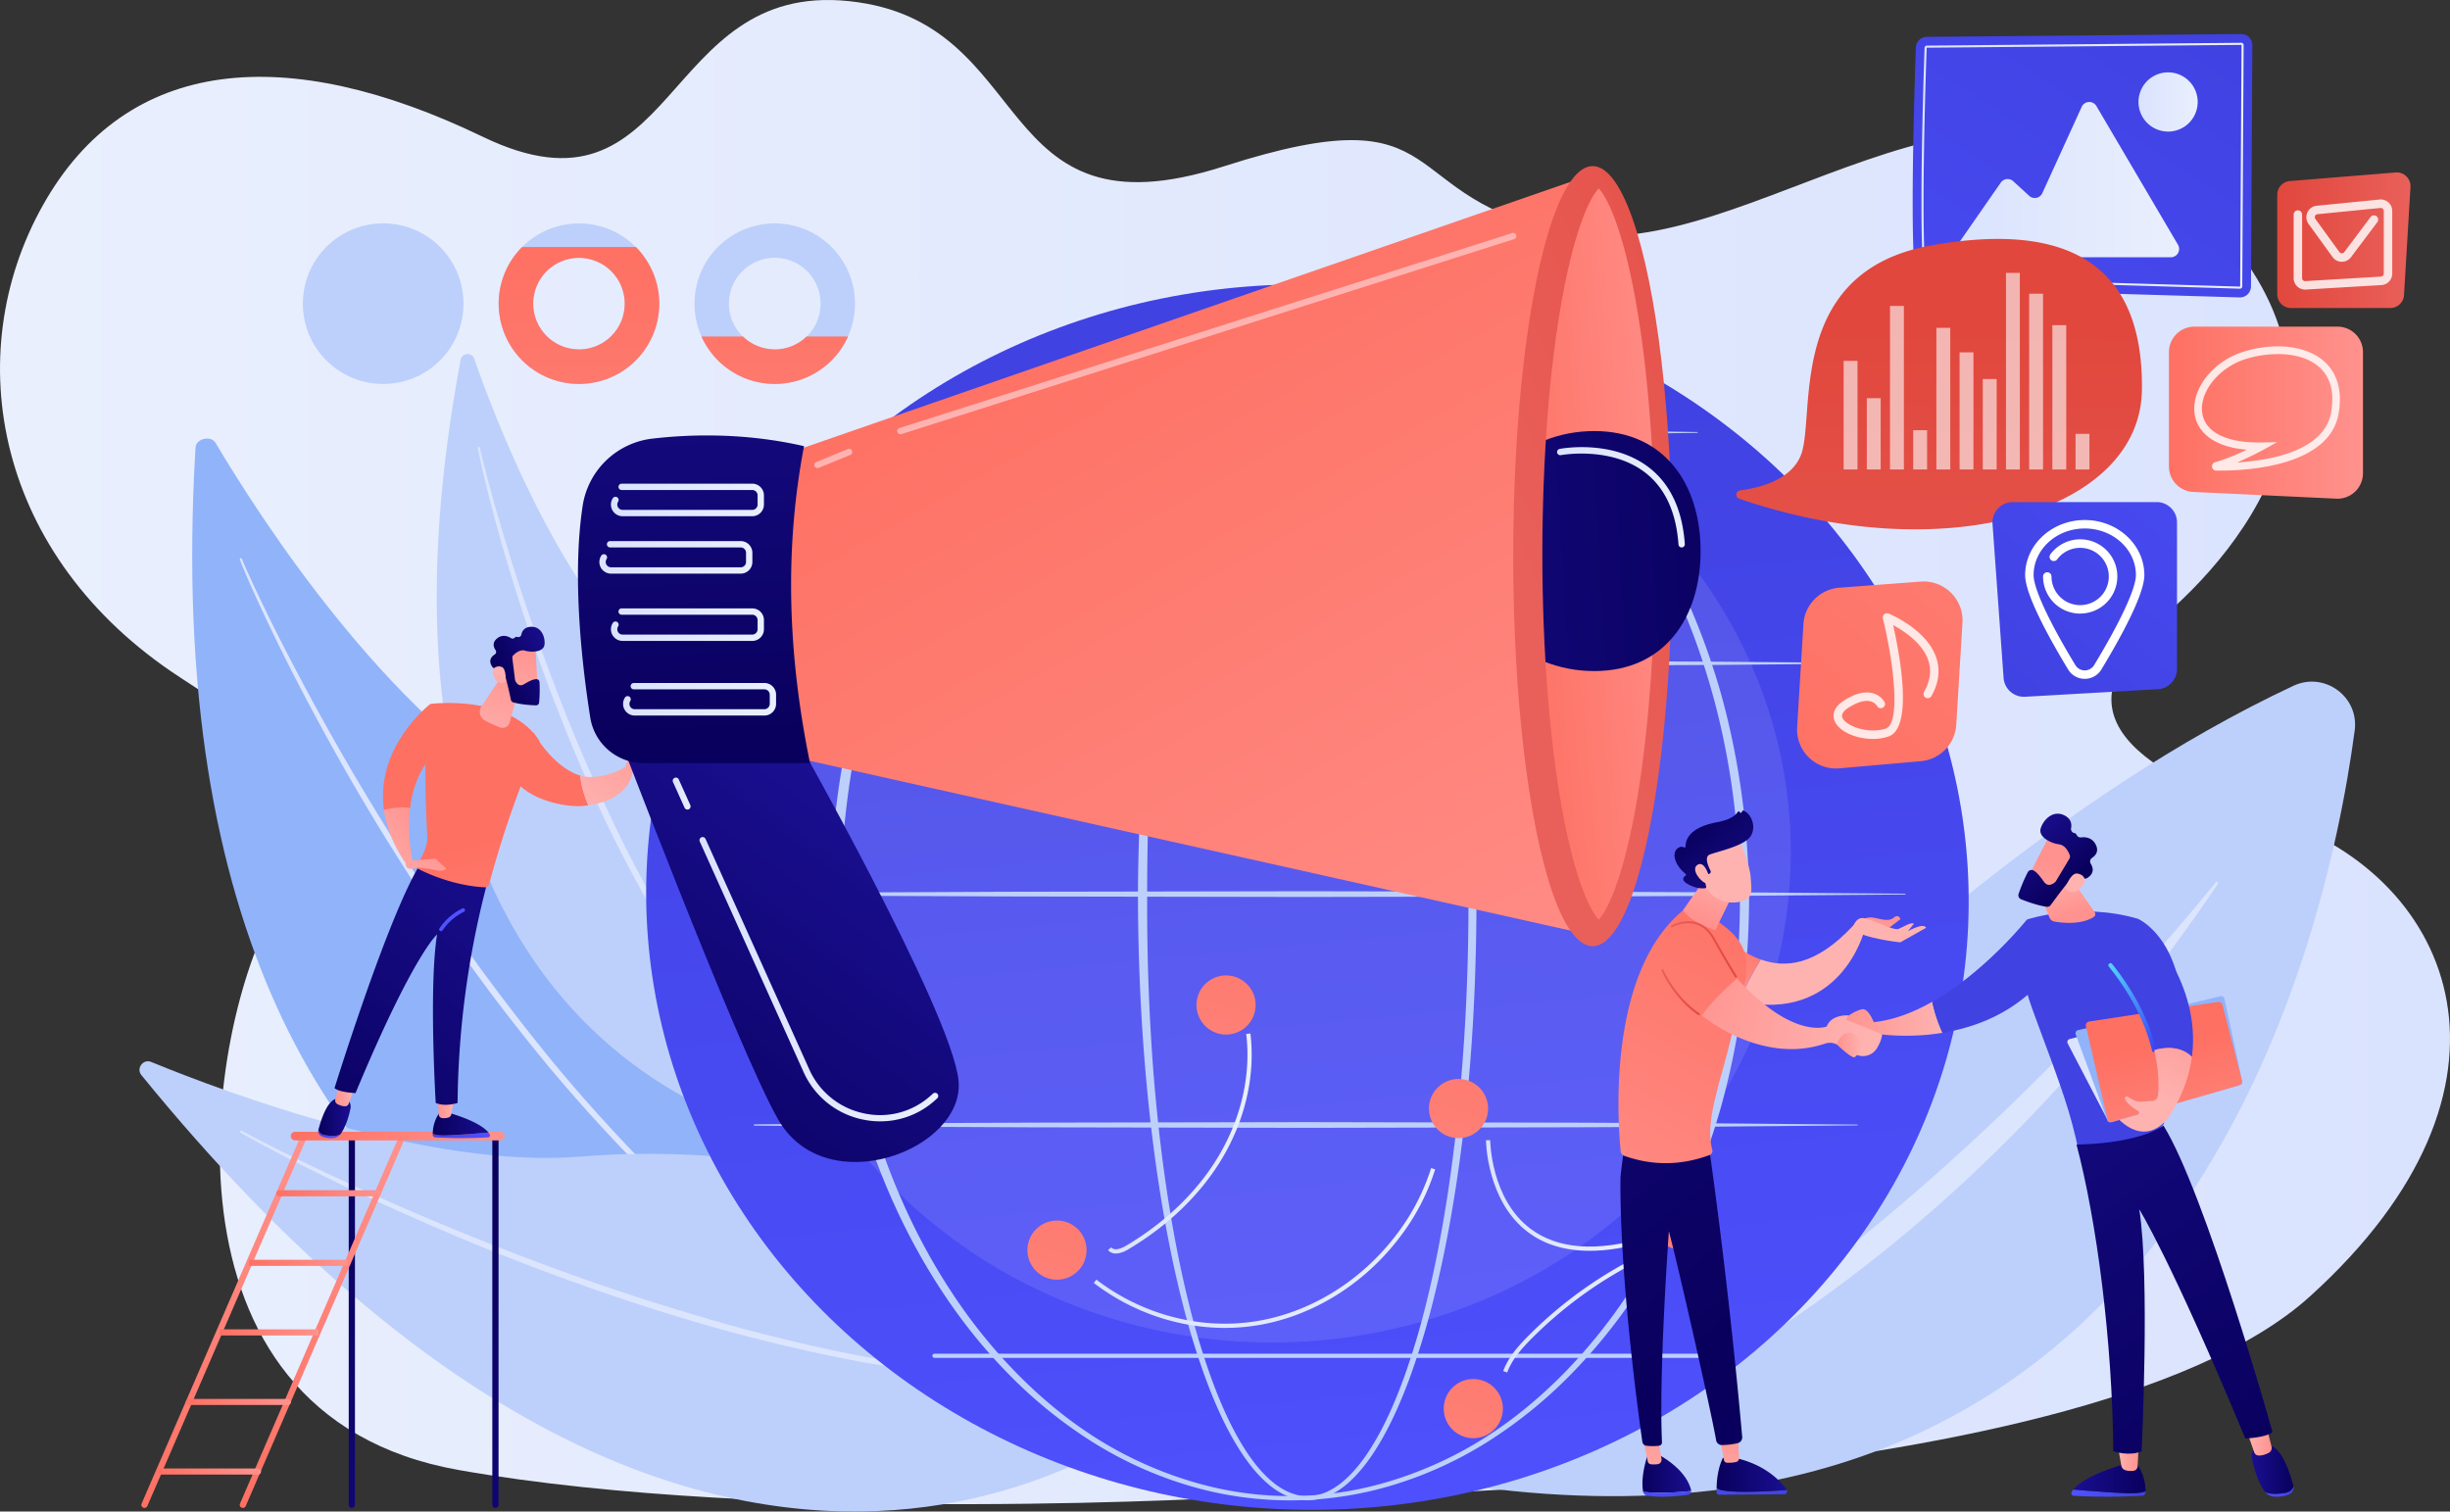 <svg xmlns="http://www.w3.org/2000/svg" xmlns:xlink="http://www.w3.org/1999/xlink" viewBox="0 0 2274.23 1403.21">
  <rect x="0" y="0" width="2274.23" height="1403.21" fill="#333333" stroke="none"/>
  <defs>
    <clipPath id="clip-path">
      <circle cx="355.68" cy="281.91" r="74.56" transform="translate(-95.16 334.07) rotate(-45)" style="fill: #bdd0fb"/>
    </clipPath>
    <linearGradient id="linear-gradient" x1="-4198.59" y1="698.19" x2="-1924.36" y2="698.19" gradientTransform="matrix(-1, 0, 0, 1, -1924.36, 0)" gradientUnits="userSpaceOnUse">
      <stop offset="0" stop-color="#dae3fe"/>
      <stop offset="1" stop-color="#e9effd"/>
    </linearGradient>
    <linearGradient id="linear-gradient-2" x1="1171.3" y1="393.7" x2="1278.8" y2="1506.71" gradientTransform="translate(1992.58 -416.19) rotate(87.49)" gradientUnits="userSpaceOnUse">
      <stop offset="0" stop-color="#4042e2"/>
      <stop offset="1" stop-color="#4f52ff"/>
    </linearGradient>
    <linearGradient id="linear-gradient-3" x1="1030.61" y1="1000.88" x2="904.93" y2="1406.64" gradientUnits="userSpaceOnUse">
      <stop offset="0" stop-color="#fe7062"/>
      <stop offset="1" stop-color="#ff928e"/>
    </linearGradient>
    <linearGradient id="linear-gradient-4" x1="1403.33" y1="869.45" x2="1277.65" y2="1275.21" xlink:href="#linear-gradient-3"/>
    <linearGradient id="linear-gradient-5" x1="1187.54" y1="773.33" x2="1061.86" y2="1179.09" xlink:href="#linear-gradient-3"/>
    <linearGradient id="linear-gradient-6" x1="1417.06" y1="1148" x2="1291.38" y2="1553.77" xlink:href="#linear-gradient-3"/>
    <linearGradient id="linear-gradient-7" x1="1611.26" y1="973.42" x2="1485.58" y2="1379.18" xlink:href="#linear-gradient-3"/>
    <linearGradient id="linear-gradient-8" x1="1015.36" y1="1158.58" x2="1332.21" y2="1158.58" gradientTransform="matrix(1, 0, 0, 1, 0, 0)" xlink:href="#linear-gradient"/>
    <linearGradient id="linear-gradient-9" x1="1379.38" y1="1109.85" x2="1529.02" y2="1109.85" gradientTransform="matrix(1, 0, 0, 1, 0, 0)" xlink:href="#linear-gradient"/>
    <linearGradient id="linear-gradient-10" x1="1028.53" y1="1061.55" x2="1161.92" y2="1061.55" gradientTransform="matrix(1, 0, 0, 1, 0, 0)" xlink:href="#linear-gradient"/>
    <linearGradient id="linear-gradient-11" x1="1395.37" y1="1217.79" x2="1539.72" y2="1217.79" gradientTransform="matrix(1, 0, 0, 1, 0, 0)" xlink:href="#linear-gradient"/>
    <linearGradient id="linear-gradient-12" x1="6714.34" y1="1134.04" x2="6255.53" y2="1656.45" gradientTransform="translate(-6172.5)" gradientUnits="userSpaceOnUse">
      <stop offset="0" stop-color="#09005d"/>
      <stop offset="1" stop-color="#1a0f91"/>
    </linearGradient>
    <linearGradient id="linear-gradient-13" x1="6614.57" y1="1095.89" x2="6155.76" y2="1618.3" xlink:href="#linear-gradient-12"/>
    <linearGradient id="linear-gradient-14" x1="6303.7" y1="1226.29" x2="6457.34" y2="1226.29" gradientTransform="translate(-6172.5)" xlink:href="#linear-gradient-3"/>
    <linearGradient id="linear-gradient-15" x1="6395.03" y1="1226.29" x2="6548.67" y2="1226.29" gradientTransform="translate(-6172.5)" xlink:href="#linear-gradient-3"/>
    <linearGradient id="linear-gradient-16" x1="6442.43" y1="1054.68" x2="6640.94" y2="1054.68" gradientTransform="translate(-6172.5)" xlink:href="#linear-gradient-3"/>
    <linearGradient id="linear-gradient-17" x1="6428.95" y1="1107.77" x2="6526.33" y2="1107.77" gradientTransform="translate(-6172.5)" xlink:href="#linear-gradient-3"/>
    <linearGradient id="linear-gradient-18" x1="6403.74" y1="1172.35" x2="6495.34" y2="1172.35" gradientTransform="translate(-6172.5)" xlink:href="#linear-gradient-3"/>
    <linearGradient id="linear-gradient-19" x1="6376.53" y1="1236.93" x2="6468.13" y2="1236.93" gradientTransform="translate(-6172.5)" xlink:href="#linear-gradient-3"/>
    <linearGradient id="linear-gradient-20" x1="6345.1" y1="1301.5" x2="6442.48" y2="1301.5" gradientTransform="translate(-6172.5)" xlink:href="#linear-gradient-3"/>
    <linearGradient id="linear-gradient-21" x1="6317.52" y1="1366.08" x2="6414.9" y2="1366.08" gradientTransform="translate(-6172.5)" xlink:href="#linear-gradient-3"/>
    <linearGradient id="linear-gradient-22" x1="401.63" y1="1053.98" x2="454.93" y2="1053.98" gradientTransform="matrix(1, 0, 0, 1, 0, 0)" xlink:href="#linear-gradient-2"/>
    <linearGradient id="linear-gradient-23" x1="401.63" y1="1043.54" x2="453.42" y2="1043.54" gradientTransform="matrix(1, 0, 0, 1, 0, 0)" xlink:href="#linear-gradient-12"/>
    <linearGradient id="linear-gradient-24" x1="406.55" y1="1028.96" x2="421.57" y2="1028.96" gradientUnits="userSpaceOnUse">
      <stop offset="0" stop-color="#ff928e"/>
      <stop offset="1" stop-color="#feb3b1"/>
    </linearGradient>
    <linearGradient id="linear-gradient-25" x1="295.38" y1="1052.84" x2="315.81" y2="1052.84" gradientTransform="matrix(1, 0, 0, 1, 0, 0)" xlink:href="#linear-gradient-2"/>
    <linearGradient id="linear-gradient-26" x1="295.53" y1="1037.11" x2="325.51" y2="1037.11" gradientTransform="matrix(1, 0, 0, 1, 0, 0)" xlink:href="#linear-gradient-12"/>
    <linearGradient id="linear-gradient-27" x1="311.12" y1="1016.44" x2="329.06" y2="1016.44" xlink:href="#linear-gradient-24"/>
    <linearGradient id="linear-gradient-28" x1="269.56" y1="1068.91" x2="505.24" y2="802.26" gradientTransform="matrix(1, 0, 0, 1, 0, 0)" xlink:href="#linear-gradient-12"/>
    <linearGradient id="linear-gradient-29" x1="452.16" y1="779.31" x2="513.16" y2="1021.31" xlink:href="#linear-gradient-3"/>
    <linearGradient id="linear-gradient-30" x1="371.57" y1="950" x2="380.17" y2="932.81" gradientTransform="matrix(1, 0, 0, 1, 0, 0)" xlink:href="#linear-gradient-2"/>
    <linearGradient id="linear-gradient-31" x1="393.31" y1="754.93" x2="329.44" y2="811.48" xlink:href="#linear-gradient-24"/>
    <linearGradient id="linear-gradient-32" x1="400.53" y1="792.32" x2="461.53" y2="1034.32" xlink:href="#linear-gradient-3"/>
    <linearGradient id="linear-gradient-33" x1="44.52" y1="2467.79" x2="105.52" y2="2709.79" gradientTransform="translate(461.44 -151.56) rotate(-28.71)" xlink:href="#linear-gradient-3"/>
    <linearGradient id="linear-gradient-34" x1="617.24" y1="660.26" x2="536.5" y2="751.76" xlink:href="#linear-gradient-24"/>
    <linearGradient id="linear-gradient-35" x1="477.33" y1="614.19" x2="445.99" y2="702.19" xlink:href="#linear-gradient-24"/>
    <linearGradient id="linear-gradient-36" x1="-289.59" y1="2271.89" x2="-335.83" y2="2333.06" gradientTransform="matrix(0.92, -0.39, 0.39, 0.92, -126, -1602.59)" xlink:href="#linear-gradient-24"/>
    <linearGradient id="linear-gradient-37" x1="-324.9" y1="2286.65" x2="-269.68" y2="2286.65" gradientTransform="matrix(0.92, -0.39, 0.39, 0.92, -126, -1602.59)" xlink:href="#linear-gradient-12"/>
    <linearGradient id="linear-gradient-38" x1="-357.31" y1="2320.33" x2="-320.22" y2="2282.28" gradientTransform="matrix(0.92, -0.39, 0.39, 0.92, -126, -1602.59)" xlink:href="#linear-gradient-24"/>
    <linearGradient id="linear-gradient-39" x1="418.53" y1="783.41" x2="354.67" y2="839.97" xlink:href="#linear-gradient-24"/>
    <linearGradient id="linear-gradient-40" x1="625.04" y1="670.76" x2="546.25" y2="760.06" xlink:href="#linear-gradient-24"/>
    <linearGradient id="linear-gradient-41" x1="591.76" y1="716.56" x2="555.76" y2="819.23" xlink:href="#linear-gradient-24"/>
    <linearGradient id="linear-gradient-42" x1="538.5" y1="1091.82" x2="802.53" y2="737.64" gradientTransform="matrix(1, 0, 0, 1, 0, 0)" xlink:href="#linear-gradient-12"/>
    <linearGradient id="linear-gradient-43" x1="983.15" y1="235.3" x2="1463.74" y2="1091.24" xlink:href="#linear-gradient-3"/>
    <linearGradient id="linear-gradient-44" x1="1890" y1="344.82" x2="1400.56" y2="548.75" gradientUnits="userSpaceOnUse">
      <stop offset="0" stop-color="#e1473d"/>
      <stop offset="1" stop-color="#e9605a"/>
    </linearGradient>
    <linearGradient id="linear-gradient-45" x1="1396.85" y1="522.19" x2="1591.06" y2="504.54" xlink:href="#linear-gradient-3"/>
    <clipPath id="clip-path-2">
      <path d="M1484,853.67c-6.67-6.79-21.2-32.95-33.65-100.61-12-65.38-18.67-150.19-18.67-238.79s6.63-173.41,18.67-238.8c12.45-67.65,27-93.82,33.65-100.6,6.67,6.78,21.19,32.95,33.65,100.6,12,65.39,107,150.19,107,238.8s-95,173.41-107,238.79C1505.21,820.72,1490.69,846.88,1484,853.67Z" style="fill: none"/>
    </clipPath>
    <linearGradient id="linear-gradient-46" x1="1641.88" y1="502.27" x2="1118.1" y2="532.32" gradientTransform="matrix(1, 0, 0, 1, 0, 0)" xlink:href="#linear-gradient-12"/>
    <linearGradient id="linear-gradient-47" x1="649.69" y1="688.37" x2="630.37" y2="202.17" gradientTransform="matrix(1, 0, 0, 1, 0, 0)" xlink:href="#linear-gradient-12"/>
    <linearGradient id="linear-gradient-48" x1="567.09" y1="464.12" x2="709.13" y2="464.12" gradientTransform="matrix(1, 0, 0, 1, 0, 0)" xlink:href="#linear-gradient"/>
    <linearGradient id="linear-gradient-49" x1="556.36" y1="517.43" x2="698.4" y2="517.43" gradientTransform="matrix(1, 0, 0, 1, 0, 0)" xlink:href="#linear-gradient"/>
    <linearGradient id="linear-gradient-50" x1="1097.66" y1="-457.9" x2="1115.66" y2="154.16" xlink:href="#linear-gradient-24"/>
    <linearGradient id="linear-gradient-51" x1="747.87" y1="-447.61" x2="765.87" y2="164.45" xlink:href="#linear-gradient-24"/>
    <linearGradient id="linear-gradient-52" x1="567.09" y1="579.87" x2="709.13" y2="579.87" gradientTransform="matrix(1, 0, 0, 1, 0, 0)" xlink:href="#linear-gradient"/>
    <linearGradient id="linear-gradient-53" x1="578.36" y1="649.16" x2="720.4" y2="649.16" gradientTransform="matrix(1, 0, 0, 1, 0, 0)" xlink:href="#linear-gradient"/>
    <linearGradient id="linear-gradient-54" x1="649.39" y1="909.15" x2="870.91" y2="909.15" gradientTransform="matrix(1, 0, 0, 1, 0, 0)" xlink:href="#linear-gradient"/>
    <linearGradient id="linear-gradient-55" x1="624.44" y1="736.68" x2="641.05" y2="736.68" gradientTransform="matrix(1, 0, 0, 1, 0, 0)" xlink:href="#linear-gradient"/>
    <linearGradient id="linear-gradient-56" x1="1445.36" y1="461.65" x2="1563.95" y2="461.65" gradientTransform="matrix(1, 0, 0, 1, 0, 0)" xlink:href="#linear-gradient"/>
    <linearGradient id="linear-gradient-57" x1="234.49" y1="1368" x2="279.72" y2="1368" gradientTransform="translate(1290.1)" xlink:href="#linear-gradient-12"/>
    <linearGradient id="linear-gradient-58" x1="347.73" y1="1314.64" x2="183.17" y2="1443.85" gradientTransform="translate(1290.1)" xlink:href="#linear-gradient-2"/>
    <linearGradient id="linear-gradient-59" x1="247.07" y1="1316.51" x2="238.43" y2="1391.91" gradientTransform="translate(1290.1)" xlink:href="#linear-gradient-24"/>
    <linearGradient id="linear-gradient-60" x1="376.96" y1="1351.82" x2="212.4" y2="1481.03" gradientTransform="translate(1290.1)" xlink:href="#linear-gradient-2"/>
    <linearGradient id="linear-gradient-61" x1="303.37" y1="1369.15" x2="368.48" y2="1369.15" gradientTransform="translate(1290.1)" xlink:href="#linear-gradient-12"/>
    <linearGradient id="linear-gradient-62" x1="458.83" y1="1337.73" x2="450.18" y2="1413.14" gradientTransform="translate(1064.32 18.27) rotate(-3.61)" xlink:href="#linear-gradient-24"/>
    <linearGradient id="linear-gradient-63" x1="-328.61" y1="1254.37" x2="163.87" y2="650.26" gradientTransform="matrix(-1, 0, 0, 1, 1269.06, 0)" xlink:href="#linear-gradient-12"/>
    <linearGradient id="linear-gradient-64" x1="416.83" y1="945.77" x2="513.09" y2="945.77" gradientTransform="translate(1290.1)" xlink:href="#linear-gradient-24"/>
    <linearGradient id="linear-gradient-65" x1="1612.43" y1="464.56" x2="1814.43" y2="379.9" gradientTransform="translate(1290.1)" xlink:href="#linear-gradient-2"/>
    <linearGradient id="linear-gradient-66" x1="348.75" y1="859.59" x2="298.33" y2="911.05" gradientTransform="translate(1290.1)" xlink:href="#linear-gradient-3"/>
    <linearGradient id="linear-gradient-67" x1="1658.17" y1="450.41" x2="1464.67" y2="518.91" gradientTransform="translate(1290.1)" xlink:href="#linear-gradient-24"/>
    <linearGradient id="linear-gradient-68" x1="1748.86" y1="844.44" x2="1723.86" y2="925.44" xlink:href="#linear-gradient-24"/>
    <linearGradient id="linear-gradient-69" x1="1654.21" y1="439.23" x2="1460.71" y2="507.73" gradientTransform="translate(1290.1)" xlink:href="#linear-gradient-24"/>
    <linearGradient id="linear-gradient-70" x1="700.12" y1="870.37" x2="444.48" y2="1207.54" gradientTransform="translate(838.57 51.24) rotate(-7.69)" xlink:href="#linear-gradient-3"/>
    <linearGradient id="linear-gradient-71" x1="290.29" y1="853.1" x2="310.36" y2="798.3" gradientTransform="translate(1290.1)" xlink:href="#linear-gradient-24"/>
    <linearGradient id="linear-gradient-72" x1="1562.35" y1="919.86" x2="1730.35" y2="973.36" xlink:href="#linear-gradient-24"/>
    <linearGradient id="linear-gradient-73" x1="-308.84" y1="921.18" x2="-273.21" y2="921.18" gradientTransform="matrix(-1, 0, 0, 1, 1269.06, 0)" xlink:href="#linear-gradient-44"/>
    <linearGradient id="linear-gradient-74" x1="-343.26" y1="881.36" x2="-281.89" y2="881.36" gradientTransform="matrix(-1, 0, 0, 1, 1269.06, 0)" xlink:href="#linear-gradient-44"/>
    <linearGradient id="linear-gradient-75" x1="421.13" y1="1180.78" x2="399.63" y2="1108.78" gradientTransform="translate(1290.1)" xlink:href="#linear-gradient-24"/>
    <linearGradient id="linear-gradient-76" x1="284.7" y1="763.48" x2="339.5" y2="834.04" gradientTransform="translate(1290.1)" xlink:href="#linear-gradient-12"/>
    <linearGradient id="linear-gradient-77" x1="402.03" y1="1186.48" x2="380.53" y2="1114.48" gradientTransform="translate(1290.1)" xlink:href="#linear-gradient-24"/>
    <linearGradient id="linear-gradient-78" x1="415.09" y1="970.11" x2="438.81" y2="970.11" gradientTransform="translate(1290.1)" xlink:href="#linear-gradient-24"/>
    <linearGradient id="linear-gradient-79" x1="1643.66" y1="539.09" x2="1845.66" y2="454.42" gradientTransform="translate(1290.1)" xlink:href="#linear-gradient-2"/>
    <linearGradient id="linear-gradient-80" x1="632.22" y1="849.49" x2="616.78" y2="803.18" gradientTransform="translate(1290.1)" xlink:href="#linear-gradient-24"/>
    <linearGradient id="linear-gradient-81" x1="1919.01" y1="984.58" x2="2081.34" y2="984.58" gradientTransform="matrix(1, 0, 0, 1, 0, 0)" xlink:href="#linear-gradient"/>
    <linearGradient id="linear-gradient-82" x1="716.37" y1="967.94" x2="749.31" y2="1115.62" gradientTransform="translate(1290.1)" xlink:href="#linear-gradient-3"/>
    <linearGradient id="linear-gradient-83" x1="1641.83" y1="534.71" x2="1843.83" y2="450.04" gradientTransform="translate(1290.1)" xlink:href="#linear-gradient-2"/>
    <linearGradient id="linear-gradient-84" x1="655.16" y1="917.28" x2="723.11" y2="953.46" gradientTransform="translate(1290.1)" gradientUnits="userSpaceOnUse">
      <stop offset="0" stop-color="#53d8ff"/>
      <stop offset="1" stop-color="#3840f7"/>
    </linearGradient>
    <linearGradient id="linear-gradient-85" x1="757.81" y1="923.09" x2="707.64" y2="1019.57" gradientTransform="translate(1290.1)" xlink:href="#linear-gradient-24"/>
    <linearGradient id="linear-gradient-86" x1="3739.04" y1="4482.78" x2="3683.56" y2="4556.18" gradientTransform="matrix(-0.69, -0.73, -0.73, 0.69, 7736.82, 432.87)" xlink:href="#linear-gradient-24"/>
    <linearGradient id="linear-gradient-87" x1="3696.67" y1="4500.4" x2="3762.94" y2="4500.4" gradientTransform="matrix(-0.69, -0.73, -0.73, 0.69, 7736.82, 432.87)" xlink:href="#linear-gradient-12"/>
    <linearGradient id="linear-gradient-88" x1="3657.78" y1="4540.9" x2="3702.28" y2="4495.25" gradientTransform="matrix(-0.69, -0.73, -0.73, 0.69, 7736.82, 432.87)" xlink:href="#linear-gradient-24"/>
    <linearGradient id="linear-gradient-89" x1="1325.36" y1="1386.14" x2="1394.32" y2="1386.14" gradientTransform="matrix(-1, 0, 0, 1, 3316.99, 0)" xlink:href="#linear-gradient-2"/>
    <linearGradient id="linear-gradient-90" x1="1325.36" y1="1372.63" x2="1392.37" y2="1372.63" gradientTransform="matrix(-1, 0, 0, 1, 3316.99, 0)" xlink:href="#linear-gradient-12"/>
    <linearGradient id="linear-gradient-91" x1="1331.73" y1="1353.76" x2="1351.15" y2="1353.76" gradientTransform="matrix(-1, 0, 0, 1, 3316.99, 0)" xlink:href="#linear-gradient-24"/>
    <linearGradient id="linear-gradient-92" x1="1187.9" y1="1384.65" x2="1214.33" y2="1384.65" gradientTransform="matrix(-1, 0, 0, 1, 3316.99, 0)" xlink:href="#linear-gradient-2"/>
    <linearGradient id="linear-gradient-93" x1="1188.1" y1="1364.31" x2="1226.88" y2="1364.31" gradientTransform="matrix(-1, 0, 0, 1, 3316.99, 0)" xlink:href="#linear-gradient-12"/>
    <linearGradient id="linear-gradient-94" x1="1208.25" y1="1337.57" x2="1231.47" y2="1337.57" gradientTransform="matrix(-1, 0, 0, 1, 3316.99, 0)" xlink:href="#linear-gradient-24"/>
    <linearGradient id="linear-gradient-95" x1="-1116.55" y1="1355.8" x2="-762.37" y2="866.12" gradientTransform="matrix(-1, 0, 0, 1, 983.99, 0)" xlink:href="#linear-gradient-12"/>
    <linearGradient id="linear-gradient-96" x1="2024.06" y1="15.59" x2="1613.77" y2="650.99" gradientTransform="matrix(1, 0, 0, 1, 0, 0)" xlink:href="#linear-gradient-2"/>
    <linearGradient id="linear-gradient-97" x1="1783.62" y1="153.84" x2="2082.67" y2="153.84" gradientTransform="matrix(1, 0, 0, 1, 0, 0)" xlink:href="#linear-gradient"/>
    <linearGradient id="linear-gradient-98" x1="1816.07" y1="166.75" x2="2022.82" y2="166.75" gradientTransform="matrix(1, 0, 0, 1, 0, 0)" xlink:href="#linear-gradient"/>
    <linearGradient id="linear-gradient-99" x1="1985" y1="94.58" x2="2040.01" y2="94.58" gradientTransform="translate(158.95 -695.01) rotate(20.38)" xlink:href="#linear-gradient"/>
    <clipPath id="clip-path-3">
      <circle cx="355.68" cy="281.91" r="42.48" style="fill: #bdd0fb;clip-path: url(#clip-path)"/>
    </clipPath>
    <linearGradient id="linear-gradient-100" x1="361.64" y1="221.21" x2="365.56" y2="764.59" xlink:href="#linear-gradient-3"/>
    <clipPath id="clip-path-4">
      <path d="M537.43,207.35A74.56,74.56,0,1,0,612,281.91,74.56,74.56,0,0,0,537.43,207.35Zm0,117a42.48,42.48,0,1,1,42.48-42.48A42.48,42.48,0,0,1,537.43,324.39Z" style="fill: none"/>
    </clipPath>
    <linearGradient id="linear-gradient-101" x1="543.51" y1="219.9" x2="547.43" y2="763.28" xlink:href="#linear-gradient-3"/>
    <clipPath id="clip-path-5">
      <path d="M719.18,207.35a74.56,74.56,0,1,0,74.55,74.56A74.56,74.56,0,0,0,719.18,207.35Zm0,117a42.48,42.48,0,1,1,42.47-42.48A42.48,42.48,0,0,1,719.18,324.39Z" style="fill: none"/>
    </clipPath>
    <linearGradient id="linear-gradient-102" x1="724.95" y1="218.59" x2="728.87" y2="761.97" xlink:href="#linear-gradient-3"/>
    <linearGradient id="linear-gradient-103" x1="1801.06" y1="304.35" x2="1796.03" y2="819.97" xlink:href="#linear-gradient-44"/>
    <linearGradient id="linear-gradient-104" x1="1864.93" y1="635.7" x2="2176.17" y2="269.28" gradientTransform="matrix(1, 0, 0, 1, 0, 0)" xlink:href="#linear-gradient-2"/>
    <linearGradient id="linear-gradient-105" x1="2013.35" y1="383.09" x2="2193.44" y2="383.09" xlink:href="#linear-gradient-3"/>
    <linearGradient id="linear-gradient-106" x1="1639.6" y1="743.8" x2="2239.8" y2="73.31" xlink:href="#linear-gradient-3"/>
    <linearGradient id="linear-gradient-107" x1="2113.87" y1="223.01" x2="2237.56" y2="223.01" xlink:href="#linear-gradient-44"/>
  </defs>
  <title>AdobeStock_290105058</title>
  <g style="isolation: isolate">
    <g id="Ebene_2" data-name="Ebene 2">
      <g id="Illustration">
        <g>
          <path d="M425.89,1364.69c-291.47-51.54-234.06-412.41-170-522.15s82.41-102.12-88.9-213.8S-38.27,329.68,39.81,190.55,266.46,39.34,448.09,126.94,611.62-17.54,788.21,1.07,916.36,224.92,1136,154.42,1289.5,186,1456.53,216.31s380.26-197.93,567.13-39,74.33,317-14.29,394.05-60.53,134.14,104.17,189.06,245.65,248.75,30.56,443.19-987.29,185.8-987.29,185.8S717.35,1416.24,425.89,1364.69Z" style="fill: url(#linear-gradient)"/>
          <g>
            <path d="M181.5,415.41c.5-8.33,14.33-11.46,18.63-4.21C241.73,481.35,358.14,662,497,742.58c226,131.16,409.56,380.63,316,547.37C812.91,1290,127,1323.56,181.5,415.41Z" style="fill: #91b3fa"/>
            <path d="M224.55,518.77c.68,1.9,1.67,4.1,2.53,6.18l2.78,6.27c1.9,4.17,3.79,8.34,5.75,12.49q5.82,12.45,11.85,24.81c8,16.48,16.4,32.79,24.85,49.06q25.5,48.72,53.2,96.23c9.22,15.85,18.73,31.52,28.27,47.16l14.5,23.35,14.82,23.15q29.94,46.1,62.18,90.63c21.68,29.53,44,58.59,67.22,86.92s47.74,55.56,72.92,82.15q38,39.63,79.35,75.93a1075.38,1075.38,0,0,0,86.72,67.44h0a1,1,0,0,1-1.1,1.62,995.53,995.53,0,0,1-88.27-66q-41.82-35.94-80.5-75.35-38.25-39.74-73.56-82.14c-23.38-28.37-46-57.34-67.58-87.11a2080,2080,0,0,1-119.25-185.3q-27.32-47.85-52.33-96.95c-8.22-16.43-16.36-32.89-24.13-49.53-3.89-8.32-7.75-16.65-11.47-25-1.88-4.2-3.69-8.42-5.5-12.64l-2.67-6.36c-.84-2.18-1.74-4.16-2.51-6.62a1,1,0,0,1,1.83-.62Z" style="fill: #dce5fe"/>
          </g>
          <g>
            <path d="M427.67,333.67c1.15-6.13,10.39-6.78,12.44-.88,19.88,57.13,77.06,205.37,158.66,282,132.86,124.71,226.52,332.16,149.51,444.68C748.28,1059.44,302.18,1001.54,427.67,333.67Z" style="fill: #bdd0fb"/>
            <path d="M445.52,415.63c.25,1.41.66,3.14,1,4.75l1.17,4.88,2.46,9.76q2.5,9.75,5.14,19.46,5.31,19.42,11.09,38.71,11.49,38.59,24.49,76.7c17.43,50.76,36.56,101,58.32,150,11,24.46,22.25,48.8,34.42,72.69S608.74,840,622.46,863s28.29,45.54,44,67.28a780.37,780.37,0,0,0,50.37,62.66h0a1,1,0,0,1-1.44,1.33,703.71,703.71,0,0,1-52.21-61.6c-16.1-21.61-31-44.07-45.22-66.95s-27-46.63-39.44-70.52-23.89-48.27-34.73-72.92-20.93-49.6-30.57-74.73c-4.84-12.56-9.43-25.2-14-37.86l-6.61-19.07-6.38-19.14c-8.35-25.58-16.27-51.29-23.48-77.21-3.57-13-7-26-10.29-39-1.62-6.53-3.23-13.06-4.73-19.61l-2.19-9.86-1-4.94c-.31-1.69-.68-3.23-.92-5.14a1,1,0,0,1,1.92-.29Z" style="fill: #dce5fe"/>
          </g>
          <g>
            <path d="M1309.57,1370.44S1701,837,2128.9,636.65c28.77-13.46,61.07,10.09,56.86,41.57C2157.57,888.73,2014.51,1502.9,1309.57,1370.44Z" style="fill: #bdd0fb"/>
            <path d="M1384.82,1357.21a1.75,1.75,0,0,0,1.06,3.33c78.73-19.19,402.86-140,672.88-540a1.22,1.22,0,0,0-1.94-1.48C1985,907.88,1708.4,1230.33,1384.82,1357.21Z" style="fill: #dce5fe"/>
          </g>
          <g>
            <path d="M131.19,998c-5-6.15,1.71-15.2,9.05-12.19,71,29.11,259.76,99.5,398.72,87.91,226.25-18.88,501.24,67,548.66,231.41C1087.62,1305.08,676.63,1668,131.19,998Z" style="fill: #bdd0fb"/>
            <path d="M224.44,1049.71c1.62,1,3.58,2,5.41,3l5.62,3,11.31,5.83q11.34,5.78,22.76,11.41,22.86,11.22,46,21.9,46.17,21.47,93.16,41.11c62.68,26.06,126.21,50.12,190.84,70.81,32.35,10.21,64.81,20.09,97.62,28.7s65.84,16.33,99.14,22.77c4.14.9,8.32,1.62,12.49,2.36l12.52,2.24,12.52,2.24,12.57,1.89,12.57,1.88c4.2.61,8.38,1.32,12.6,1.76l25.25,3a972.72,972.72,0,0,0,101.56,5.47h0a1,1,0,0,1,0,2,897.4,897.4,0,0,1-102-3.4L871,1275c-4.24-.39-8.45-1-12.66-1.61l-12.65-1.75-12.65-1.75-12.59-2.1-12.59-2.09c-4.2-.7-8.41-1.37-12.58-2.22-66.91-12.64-132.84-30.08-197.59-51-32.4-10.41-64.44-21.86-96.29-33.8S438,1154,406.76,1140.5s-62.25-27.41-92.88-42.18q-23-11.11-45.67-22.71c-7.56-3.89-15.11-7.8-22.6-11.81l-11.21-6.1-5.57-3.12c-1.86-1.09-3.66-2-5.62-3.35a1,1,0,0,1,1-1.64Z" style="fill: #dce5fe"/>
          </g>
          <g>
            <ellipse cx="1213.72" cy="832.89" rx="568.75" ry="613.91" transform="translate(328.39 2008.91) rotate(-87.49)" style="fill: url(#linear-gradient-2)"/>
            <ellipse cx="1180.62" cy="791.22" rx="481.73" ry="455.08" style="fill: #fff;opacity: 0.1"/>
            <g>
              <path d="M1370.55,835.64c-.15,100.31-7,200.83-24.7,299.72-4.48,24.7-9.67,49.29-15.85,73.64a710.55,710.55,0,0,1-22.12,72.06c-8.84,23.53-19.1,46.72-33,67.92-7,10.52-15,20.6-24.77,28.89a70.6,70.6,0,0,1-16.22,10.45,48.41,48.41,0,0,1-18.93,4.46,47.76,47.76,0,0,1-19.14-3.51,66.6,66.6,0,0,1-16.59-9.88c-10-8-18.18-18-25.31-28.44-14.16-21-24.56-44.2-33.49-67.69a695.9,695.9,0,0,1-22.36-72c-6.24-24.33-11.48-48.9-16-73.6-9-49.4-15.15-99.27-19.3-149.29s-6.17-100.19-6.43-150.38c-.12-25.09.56-50.18,1.45-75.25s2.33-50.12,4.17-75.14c3.71-50,9.25-100,17.49-149.47,4.14-24.75,9-49.4,14.76-73.83a708.92,708.92,0,0,1,21-72.34c4.21-11.84,8.82-23.56,14.07-35a254.75,254.75,0,0,1,18-33.2c6.91-10.53,14.86-20.58,24.76-28.62a62.9,62.9,0,0,1,16.37-9.81,46.22,46.22,0,0,1,18.82-3.34,49.69,49.69,0,0,1,18.59,4.36A72.81,72.81,0,0,1,1242,296.45c9.87,8,18,17.83,25.29,28.13,14.41,20.74,25.27,43.62,34.68,66.89A684.88,684.88,0,0,1,1325.69,463c6.7,24.2,12.37,48.67,17.27,73.28C1362.38,634.78,1370.26,735.31,1370.55,835.64Zm-7.42,0c.09-50-1.81-100-6-149.79a1438.94,1438.94,0,0,0-19.54-148.58c-4.61-24.56-10-49-16.38-73.12a682.53,682.53,0,0,0-22.85-71.28c-9.09-23.2-19.62-46-33.6-66.59-7-10.23-15-19.94-24.47-27.84a69.83,69.83,0,0,0-15.5-9.92,46.2,46.2,0,0,0-17.7-4.31,43.29,43.29,0,0,0-17.86,3.36,60.36,60.36,0,0,0-15.62,9.6c-9.5,7.88-17.19,17.81-23.88,28.24a253.56,253.56,0,0,0-17.42,33c-5.08,11.38-9.52,23.05-13.57,34.84a704.24,704.24,0,0,0-20,72.14c-5.51,24.37-10,49-13.89,73.65-7.66,49.39-12.64,99.19-15.8,149.08s-4.28,99.91-4.19,149.9q-.19,75,5.25,149.82c3.75,49.83,9.48,99.55,18.06,148.77,4.31,24.61,9.33,49.09,15.35,73.31a688.86,688.86,0,0,0,21.63,71.61c8.66,23.32,18.78,46.27,32.47,67,6.88,10.25,14.72,20,24.21,27.67a62.06,62.06,0,0,0,15.49,9.4,42.82,42.82,0,0,0,17.52,3.33,44.46,44.46,0,0,0,17.34-4.24,66.64,66.64,0,0,0,15.18-10c9.29-8,17-17.82,23.72-28.16,13.44-20.83,23.42-43.83,32-67.2a706.77,706.77,0,0,0,21.38-71.68c6-24.25,10.91-48.74,15.17-73.35,8.53-49.23,14.19-99,18-148.79S1363.15,885.63,1363.13,835.64Z" style="fill: #bdd0fb;mix-blend-mode: soft-light"/>
              <path d="M1623.61,835.64c-.35,64.6-8.65,129.22-25.95,191.52-17.59,62.15-44.11,121.94-80.12,175.62a506,506,0,0,1-61.2,75,429.91,429.91,0,0,1-75.34,60.65,363.08,363.08,0,0,1-87.9,40.19,328.67,328.67,0,0,1-191.13.08,363,363,0,0,1-88-40.12,429.1,429.1,0,0,1-75.44-60.61A505.62,505.62,0,0,1,877.24,1203c-36.08-53.68-62.66-113.5-80.34-175.68a695.48,695.48,0,0,1-19.45-95,713.92,713.92,0,0,1,.06-193.41A693.45,693.45,0,0,1,797,644c17.72-62.16,44.34-121.93,80.44-175.57A506.11,506.11,0,0,1,938.8,393.6a428.1,428.1,0,0,1,75.41-60.5,364.9,364.9,0,0,1,87.91-40,326.56,326.56,0,0,1,190.83.08,364.39,364.39,0,0,1,87.83,40.05,427.36,427.36,0,0,1,75.31,60.54,505.25,505.25,0,0,1,61.21,74.86c36,53.63,62.6,113.38,80.24,175.51C1614.87,706.43,1623.22,771,1623.61,835.64Zm-8.52,0c-.09-63.86-8-127.8-24.89-189.45s-42.46-121-77.59-174.42a500.17,500.17,0,0,0-59.81-74.72,417.91,417.91,0,0,0-74-60.67A357.43,357.43,0,0,0,1292,296.26a318.31,318.31,0,0,0-188.93.08,356.94,356.94,0,0,0-86.71,40.19,417.62,417.62,0,0,0-73.89,60.71A500.12,500.12,0,0,0,882.79,472c-35,53.44-60.51,112.84-77.37,174.36a700.24,700.24,0,0,0-18.6,93.84,729.82,729.82,0,0,0,.06,190.92,700,700,0,0,0,18.67,93.81c16.9,61.5,42.4,120.85,77.48,174.23a499.6,499.6,0,0,0,59.7,74.66c22.3,22.81,46.92,43.47,73.87,60.61a358.34,358.34,0,0,0,86.64,40,316.2,316.2,0,0,0,188.64.09,359,359,0,0,0,86.71-40c27-17.12,51.63-37.76,74-60.56a500.93,500.93,0,0,0,59.82-74.65c35.15-53.38,60.7-112.77,77.69-174.3S1615,899.51,1615.09,835.64Z" style="fill: #bdd0fb;mix-blend-mode: soft-light"/>
              <path d="M700.37,615.17l128-1,127.95-.58,255.9-.47,255.91.52,128,.64,128,1.11a.38.38,0,0,1,0,.75l-128,1.12-128,.64-255.91.52-255.9-.47-127.95-.59-128-1a.57.57,0,0,1-.56-.57A.56.56,0,0,1,700.37,615.17Z" style="fill: #bdd0fb;mix-blend-mode: soft-light"/>
              <path d="M848.81,400.86c30.28-.48,60.56-.68,90.84-1l90.84-.59c30.28-.25,60.56-.22,90.84-.3l90.84-.17,181.69.52,90.84.64c30.28.38,60.56.6,90.84,1.11a.39.39,0,0,1,.37.39.38.38,0,0,1-.37.37c-30.28.51-60.56.73-90.84,1.11l-90.84.64-181.69.52-90.84-.17c-30.28-.08-60.56,0-90.84-.3L939.65,403c-30.28-.35-60.56-.55-90.84-1a.56.56,0,1,1,0-1.12Z" style="fill: #bdd0fb;mix-blend-mode: soft-light"/>
              <path d="M655.9,829.48l139.07-1L934,827.86l278.13-.48,278.14.52,139.07.64,139.06,1.12a.38.38,0,0,1,.38.38.38.38,0,0,1-.38.37l-139.06,1.12-139.07.64-278.14.52L934,832.21,795,831.62l-139.07-1a.54.54,0,0,1-.55-.56A.55.55,0,0,1,655.9,829.48Z" style="fill: #bdd0fb;mix-blend-mode: soft-light"/>
              <path d="M700.37,1043.78l128-1,127.95-.59,255.9-.47,255.91.52,128,.64,128,1.12a.37.37,0,0,1,.37.38.38.38,0,0,1-.37.37l-128,1.12-128,.63-255.91.52-255.9-.47-127.95-.58-128-1a.56.56,0,0,1-.56-.56A.57.57,0,0,1,700.37,1043.78Z" style="fill: #bdd0fb;mix-blend-mode: soft-light"/>
              <path d="M1593.85,1260.61H867.11a2,2,0,0,1,0-3.92h726.74a2,2,0,1,1,0,3.92Z" style="fill: #bdd0fb;mix-blend-mode: soft-light"/>
            </g>
            <circle cx="981.16" cy="1160.53" r="27.46" style="fill: url(#linear-gradient-3)"/>
            <circle cx="1353.88" cy="1029.1" r="27.46" style="fill: url(#linear-gradient-4)"/>
            <circle cx="1138.09" cy="932.98" r="27.46" style="fill: url(#linear-gradient-5)"/>
            <circle cx="1367.61" cy="1307.66" r="27.46" style="fill: url(#linear-gradient-6)"/>
            <circle cx="1561.81" cy="1133.07" r="27.46" style="fill: url(#linear-gradient-7)"/>
            <path d="M1137,1232.75c-43.08,0-86.21-14.58-121.66-41.72l2.38-3.11c42.37,32.42,95.91,46.57,146.88,38.84s99.16-37.37,132.15-81.28a199.79,199.79,0,0,0,31.69-61.08l3.75,1.16a203.6,203.6,0,0,1-32.31,62.28c-33.6,44.72-82.69,74.9-134.69,82.8A187.59,187.59,0,0,1,1137,1232.75Z" style="fill: url(#linear-gradient-8)"/>
            <path d="M1475.69,1161.18c-22.73,0-41.89-5.75-57.24-17.25-38.63-28.92-39.07-84.84-39.07-85.41h3.92c0,.55.47,54.56,37.52,82.28,25.13,18.81,61.16,21.51,107.09,8l1.11,3.77Q1499.76,1161.19,1475.69,1161.18Z" style="fill: url(#linear-gradient-9)"/>
            <path d="M1035.8,1163.68a8.94,8.94,0,0,1-7.27-3.21l3-2.47c3.44,4.25,11.83-.4,13.48-1.38,36.43-21.54,66-50,85.52-82.32,21.56-35.71,30.89-76.34,26.27-114.41l3.89-.48c4.73,38.94-4.79,80.46-26.81,116.92-19.85,32.87-49.89,61.8-86.88,83.67C1042.9,1162.45,1039.05,1163.68,1035.8,1163.68Z" style="fill: url(#linear-gradient-10)"/>
            <path d="M1399.05,1274.14l-3.68-1.36c4.75-12.88,14.15-23.43,23.6-32.91a390.6,390.6,0,0,1,82.48-63.23c11.43-6.56,23.9-12.93,37.64-15.19l.63,3.87c-13.12,2.16-25.21,8.35-36.32,14.72a386.4,386.4,0,0,0-81.65,62.6C1412.61,1251.8,1403.54,1262,1399.05,1274.14Z" style="fill: url(#linear-gradient-11)"/>
          </g>
          <g>
            <g>
              <path d="M459.88,1399.85A2.86,2.86,0,0,1,457,1397V1057.71a2.89,2.89,0,0,1,5.78,0V1397A2.86,2.86,0,0,1,459.88,1399.85Z" style="fill: url(#linear-gradient-12)"/>
              <path d="M326.6,1399.85a2.86,2.86,0,0,1-2.89-2.83V1057.71a2.89,2.89,0,0,1,5.78,0V1397A2.86,2.86,0,0,1,326.6,1399.85Z" style="fill: url(#linear-gradient-13)"/>
              <path d="M134.09,1399.85a3,3,0,0,1-1.13-.22,2.83,2.83,0,0,1-1.53-3.73l147.86-341.45a2.91,2.91,0,0,1,3.79-1.51,2.82,2.82,0,0,1,1.53,3.73L136.76,1398.13A2.89,2.89,0,0,1,134.09,1399.85Z" style="fill: url(#linear-gradient-14)"/>
              <path d="M225.42,1399.85a3,3,0,0,1-1.13-.22,2.83,2.83,0,0,1-1.53-3.73l147.86-341.45a2.91,2.91,0,0,1,3.79-1.51,2.83,2.83,0,0,1,1.53,3.73L228.08,1398.13A2.87,2.87,0,0,1,225.42,1399.85Z" style="fill: url(#linear-gradient-15)"/>
              <path d="M464.37,1058.68H274a4,4,0,0,1-4.07-4h0a4,4,0,0,1,4.07-4H464.37a4,4,0,0,1,4.07,4h0A4,4,0,0,1,464.37,1058.68Z" style="fill: url(#linear-gradient-16)"/>
              <path d="M350.94,1110.61h-91.6a2.84,2.84,0,1,1,0-5.68h91.6a2.84,2.84,0,1,1,0,5.68Z" style="fill: url(#linear-gradient-17)"/>
              <rect x="231.24" y="1169.51" width="91.6" height="5.68" style="fill: url(#linear-gradient-18)"/>
              <rect x="204.03" y="1234.09" width="91.6" height="5.68" style="fill: url(#linear-gradient-19)"/>
              <path d="M267.09,1304.34h-91.6a2.84,2.84,0,1,1,0-5.67h91.6a2.84,2.84,0,1,1,0,5.67Z" style="fill: url(#linear-gradient-20)"/>
              <path d="M239.51,1368.92h-91.6a2.84,2.84,0,1,1,0-5.68h91.6a2.84,2.84,0,1,1,0,5.68Z" style="fill: url(#linear-gradient-21)"/>
            </g>
            <g>
              <g>
                <g>
                  <path d="M453.42,1051.41c-9.13.79-25,2.07-37.46,2.62-7.51.33-11.84-.41-14.33-1.4,0,.28,0,.54,0,.79a2.59,2.59,0,0,0,2.45,2.44,440,440,0,0,0,49.06.05,1.85,1.85,0,0,0,1.5-2.77A14,14,0,0,0,453.42,1051.41Z" style="fill: url(#linear-gradient-22)"/>
                  <path d="M416,1054c12.49-.55,28.33-1.83,37.46-2.62-9-11-37.46-18.44-37.46-18.44h-8a33.72,33.72,0,0,0-6.28,19.66C404.12,1053.62,408.45,1054.36,416,1054Z" style="fill: url(#linear-gradient-23)"/>
                  <path d="M406.55,1019.83l.76,14.91a3.4,3.4,0,0,0,2.9,3.2,13.26,13.26,0,0,0,6.05-.5,4,4,0,0,0,2.7-3.1l2.61-14.51Z" style="fill: url(#linear-gradient-24)"/>
                </g>
                <g>
                  <g>
                    <path d="M302,1053.92c-3.95-.56-5.75-2.61-6.5-4.81v.06c-.58,2.32.77,4.72,3.47,5.86a22.59,22.59,0,0,0,9.6,1.51,9.57,9.57,0,0,0,7.2-3.32l0,0C312.83,1054.66,308.64,1054.84,302,1053.92Z" style="fill: url(#linear-gradient-25)"/>
                    <path d="M320.7,1019.74h-6.63c-10.11-.21-16.46,21.11-18.54,29.37.75,2.2,2.55,4.25,6.5,4.81,6.61.92,10.8.74,13.78-.73,5.46-7.19,8.17-17.71,9.47-23.86A8.37,8.37,0,0,0,320.7,1019.74Z" style="fill: url(#linear-gradient-26)"/>
                  </g>
                  <path d="M314.92,1005.91l-3.69,14.65a4,4,0,0,0,2.07,4.51c2.07,1.06,5,2.17,7.64,1.85a3.32,3.32,0,0,0,2.71-2.22l5.41-15.42Z" style="fill: url(#linear-gradient-27)"/>
                </g>
                <path d="M310.52,1010.14c4.59,4.07,19.5,4.61,19.5,4.61,53.72-128.93,75.69-147.24,75.69-147.24-7.76,48.66-1.25,156.39-1.25,156.39,8.86,3.91,20.29,0,20.29,0A830.63,830.63,0,0,1,452.18,820c-36.3-.82-55.61-13.24-61.91-18.23C360,850.55,310.52,1010.14,310.52,1010.14Z" style="fill: url(#linear-gradient-28)"/>
                <path d="M399.49,653.5c-6.88,34.27-4.41,95.62-2.8,123.61.46,7.86-5,18.76-9.47,26.2a2.33,2.33,0,0,0,.94,3.28c7.43,3.82,32.6,15.66,61.78,17.13a4.15,4.15,0,0,0,4.18-3.11c21.64-80.8,46.78-132.43,46.78-132.43C473.15,643.87,399.49,653.5,399.49,653.5Z" style="fill: url(#linear-gradient-29)"/>
                <path d="M409.38,864.46a1.74,1.74,0,0,1-.9-.26,1.71,1.71,0,0,1-.57-2.36,54.09,54.09,0,0,1,21.3-18.49,1.72,1.72,0,0,1,1.49,3.1,51.27,51.27,0,0,0-19.85,17.18A1.73,1.73,0,0,1,409.38,864.46Z" style="fill: url(#linear-gradient-30)"/>
                <g>
                  <path d="M356.38,751.87c2.21,16,8.73,33.39,21.78,51.89l5-4a153,153,0,0,1-2.47-49.59C372.6,748.55,363.09,750.17,356.38,751.87Z" style="fill: url(#linear-gradient-31)"/>
                  <path d="M407.16,695.79l-7.67-42.29s-51.29,39.2-43.11,98.37c6.71-1.7,16.22-3.32,24.27-1.75C383,731.14,390,710.52,407.16,695.79Z" style="fill: url(#linear-gradient-32)"/>
                </g>
                <g>
                  <path d="M495.23,679.9l-17.87,43.59c15.17,21,53.63,27.46,68.76,24A90.59,90.59,0,0,1,538.61,720C512.46,711.89,495.23,679.9,495.23,679.9Z" style="fill: url(#linear-gradient-33)"/>
                  <path d="M538.61,720a90.59,90.59,0,0,0,7.51,27.54c42.3-5.57,41.58-34.68,41.58-34.68l-4.94-2.47C569,719.88,549.74,723.44,538.61,720Z" style="fill: url(#linear-gradient-34)"/>
                </g>
                <path d="M482.66,635.55l-9.56,35.13a6.83,6.83,0,0,1-9.14,4.55,140.76,140.76,0,0,1-13.77-6.29,9.22,9.22,0,0,1-3.25-13.24l19.87-29.62Z" style="fill: url(#linear-gradient-35)"/>
              </g>
              <g>
                <path d="M496.84,600c.23.56,2.4,40.8,2.4,40.8l-23,.75-7.73-37.83S492.88,590.61,496.84,600Z" style="fill: url(#linear-gradient-36)"/>
                <path d="M475.57,610.77l2.5,20.23a3.19,3.19,0,0,0,.2.75c.62,1.48,3.12,6.4,8,3.53,4.43-2.6,8.51-4.91,11.78-4.77a2.84,2.84,0,0,1,2.73,2.69,124.16,124.16,0,0,1-.36,19.11,2.84,2.84,0,0,1-2.91,2.5c-4.44-.13-13.78-.66-21.19-2.84a2.85,2.85,0,0,1-2-2.13c-1.08-5-4.42-20.16-6-24.24-1.49-3.83-6.95-4.93-9.28-5.23a2.79,2.79,0,0,1-1.9-1.12c-1.62-2.19-4.44-7.49,2.09-11.67a2.84,2.84,0,0,0,.81-4c-1.82-2.66-3.43-7,1.43-10.94s9.92-2.08,12.81-.24a2.85,2.85,0,0,0,3.62-.5,2.23,2.23,0,0,1,2.5-.56,2.81,2.81,0,0,0,3.54-2.17c.63-3.11,2.59-6.77,8.32-7.26,10.17-.87,14.09,9.63,13.17,16.62s-12,7.31-18.07,5.49c-4.62-1.39-9.13,2.5-11,4.45A2.8,2.8,0,0,0,475.57,610.77Z" style="fill: url(#linear-gradient-37)"/>
                <path d="M469.31,633s1.08-12.25-3.75-13.92-10.54,1.34-7.08,9.11C462.78,637.81,469.31,633,469.31,633Z" style="fill: url(#linear-gradient-38)"/>
              </g>
              <path d="M381.07,799l23.15-1.89,10,9.24s-2.37,3.28-9.79,1.4a105.75,105.75,0,0,0-17.57-2.35s-10.24,4.62-10.36-4Z" style="fill: url(#linear-gradient-39)"/>
              <g>
                <path d="M587.15,717c-.17,1.57-6.09,1.47-6.58-5.45,1.08-2.74,4.49-15,7.06-16.49,13.69-7.94,36.74-15.31,36.74-15.31a4.32,4.32,0,0,1-1.92,5.71l-11.74,4.87c.35,3.79,1.29,7.26.64,11.37a12.42,12.42,0,0,1-4.77,7.83c-2.53,1.93-5.92,4.4-8.88,6.19A12.18,12.18,0,0,1,587.15,717Z" style="fill: url(#linear-gradient-40)"/>
                <path d="M593.88,713.15l-1.63-1.09c.79-1.18,7.78-11.56,10.65-13.55a3.72,3.72,0,0,0,1.76-2.08,1.6,1.6,0,0,0-.26-1l-9.15,2.74-4.85,5L589,701.78l5.2-5.37,10.95-3.28.42.51a3.87,3.87,0,0,1,1,3.06c-.17,1.21-1,2.33-2.58,3.42C601.85,701.63,596,710,593.88,713.15Z" style="fill: url(#linear-gradient-41)"/>
              </g>
            </g>
          </g>
          <g>
            <path d="M563.45,654.46s120.83,318.67,159,385c44.32,76.95,173.73,27.92,167.29-36.48S732.1,672.35,732.1,672.35Z" style="fill: url(#linear-gradient-42)"/>
            <polygon points="726.71 422.33 1477.71 161.95 1469.82 866.59 706.19 696.2 726.71 422.33" style="fill: url(#linear-gradient-43)"/>
            <ellipse cx="1478.42" cy="516.31" rx="73.78" ry="362.12" style="fill: url(#linear-gradient-44)"/>
            <path d="M1484,853.67c-6.67-6.79-21.2-32.95-33.65-100.61-12-65.38-18.67-150.19-18.67-238.79s6.63-173.41,18.67-238.8c12.45-67.65,27-93.82,33.65-100.6,6.67,6.78,21.19,32.95,33.65,100.6,12,65.39,18.66,150.19,18.66,238.8s-6.62,173.41-18.66,238.79C1505.21,820.72,1490.69,846.88,1484,853.67Z" style="fill: url(#linear-gradient-45)"/>
            <g style="clip-path: url(#clip-path-2)">
              <path d="M1578.59,511.57c0,61.53-33.15,111.41-98.75,111.41s-118.78-49.88-118.78-111.41,53.18-111.4,118.78-111.4S1578.59,450,1578.59,511.57Z" style="fill: url(#linear-gradient-46)"/>
            </g>
            <path d="M605.59,407.19c35.33-4.11,86-5.58,140.76,7C728.3,508.42,731,606.67,751.9,708.41H597.41a50.07,50.07,0,0,1-49.48-42.22c-7.7-48.77-17.11-130.73-7.08-196.57A74.09,74.09,0,0,1,605.59,407.19Z" style="fill: url(#linear-gradient-47)"/>
            <path d="M698.31,479.23H577.94a10.82,10.82,0,0,1-9.09-16.7,2.94,2.94,0,0,1,4.94,3.19,4.94,4.94,0,0,0,4.15,7.62H698.31a4.94,4.94,0,0,0,4.94-4.93v-8.57a5,5,0,0,0-4.94-4.94H577.05a2.94,2.94,0,1,1,0-5.88H698.31a10.83,10.83,0,0,1,10.82,10.82v8.57A10.84,10.84,0,0,1,698.31,479.23Z" style="fill: url(#linear-gradient-48)"/>
            <path d="M687.57,532.54H567.21a10.82,10.82,0,0,1-9.09-16.7,2.94,2.94,0,1,1,4.94,3.19,4.94,4.94,0,0,0,4.15,7.62H687.57a4.94,4.94,0,0,0,4.94-4.94v-8.56a4.94,4.94,0,0,0-4.94-4.94H566.31a2.94,2.94,0,1,1,0-5.88H687.57a10.84,10.84,0,0,1,10.83,10.82v8.56A10.84,10.84,0,0,1,687.57,532.54Z" style="fill: url(#linear-gradient-49)"/>
            <path d="M835.84,403.11a2.94,2.94,0,0,1-.9-5.75l568.8-181a2.94,2.94,0,1,1,1.79,5.61L836.73,403A3.11,3.11,0,0,1,835.84,403.11Z" style="fill: url(#linear-gradient-50)"/>
            <path d="M758.92,434.55a2.94,2.94,0,0,1-1.11-5.67l29.27-12a2.94,2.94,0,0,1,2.23,5.45l-29.28,12A2.89,2.89,0,0,1,758.92,434.55Z" style="fill: url(#linear-gradient-51)"/>
            <path d="M698.31,595H577.94a10.82,10.82,0,0,1-9.09-16.7,2.94,2.94,0,1,1,4.94,3.19,4.95,4.95,0,0,0,4.15,7.63H698.31a5,5,0,0,0,4.94-4.94v-8.57a5,5,0,0,0-4.94-4.94H577.05a2.94,2.94,0,1,1,0-5.88H698.31a10.83,10.83,0,0,1,10.82,10.82v8.57A10.83,10.83,0,0,1,698.31,595Z" style="fill: url(#linear-gradient-52)"/>
            <path d="M709.58,664.27H589.21a10.82,10.82,0,0,1-9.09-16.7,2.94,2.94,0,1,1,4.94,3.19,4.95,4.95,0,0,0,4.15,7.63H709.58a5,5,0,0,0,4.94-4.94v-8.57a5,5,0,0,0-4.94-4.94H588.32a2.94,2.94,0,1,1,0-5.88H709.58a10.83,10.83,0,0,1,10.82,10.82v8.57A10.84,10.84,0,0,1,709.58,664.27Z" style="fill: url(#linear-gradient-53)"/>
            <path d="M817.08,1041a78.2,78.2,0,0,1-16.71-1.81A77.28,77.28,0,0,1,745.82,995L649.65,781.4A2.94,2.94,0,1,1,655,779l96.17,213.65a71.48,71.48,0,0,0,50.44,40.85,70,70,0,0,0,61.63-15.76c.9-.79,1.82-1.61,2.74-2.45a2.94,2.94,0,0,1,4,4.35c-.94.86-1.89,1.71-2.83,2.53A75.57,75.57,0,0,1,817.08,1041Z" style="fill: url(#linear-gradient-54)"/>
            <path d="M638.11,751.54a2.93,2.93,0,0,1-2.68-1.73L624.7,726a2.94,2.94,0,1,1,5.37-2.41l10.72,23.83a3,3,0,0,1-1.47,3.9A3,3,0,0,1,638.11,751.54Z" style="fill: url(#linear-gradient-55)"/>
            <path d="M1561,508.21a2.94,2.94,0,0,1-2.93-2.73c-2.14-30.18-12.6-52.68-31.09-66.89-31.93-24.55-77.66-16.14-78.12-16.06a2.94,2.94,0,0,1-1.11-5.78c2-.38,48.72-9,82.79,17.15,19.89,15.27,31.13,39.22,33.4,71.16a2.94,2.94,0,0,1-2.73,3.14Z" style="fill: url(#linear-gradient-56)"/>
          </g>
          <g>
            <g>
              <path d="M1569.82,1384.11a3.54,3.54,0,0,0-.1-1c-5.1-20.2-30.38-32.78-30.38-32.78l-10,.78c-5.76,17.81-5,28.72-4.1,33.59,0,.13.07.26.11.39A237.21,237.21,0,0,0,1569.82,1384.11Z" style="fill: url(#linear-gradient-57)"/>
              <path d="M1525.33,1385.07a4.34,4.34,0,0,0,3.18,3.22c11.75,2.47,30.44.48,38.29-.55a3.63,3.63,0,0,0,3-3.63A237.21,237.21,0,0,1,1525.33,1385.07Z" style="fill: url(#linear-gradient-58)"/>
              <path d="M1525.29,1336.17l4.24,20.43a3.33,3.33,0,0,0,2.86,2.75,28.25,28.25,0,0,0,6.57-.11,4.19,4.19,0,0,0,3.33-4.93l-3-18.14Z" style="fill: url(#linear-gradient-59)"/>
              <path d="M1613.22,1384.82c-11.07-.31-16.79-1.62-19.75-2.83,0,1.1,0,2.22,0,3.38a2.2,2.2,0,0,0,2.09,2.23l60.76-.4a2.77,2.77,0,0,0,2.23-4C1650.61,1383.82,1630.32,1385.29,1613.22,1384.82Z" style="fill: url(#linear-gradient-60)"/>
              <path d="M1658.58,1383.16a2.79,2.79,0,0,0-.24-.45c-5.37-7.5-19-22.43-46-28.91l-13-.41s-5.77,10-5.88,28.6c3,1.21,8.68,2.52,19.75,2.83C1630.32,1385.29,1650.61,1383.82,1658.58,1383.16Z" style="fill: url(#linear-gradient-61)"/>
              <path d="M1596.37,1334.36c.2,1,2.9,15.49,3.94,21.13a2.82,2.82,0,0,0,2.53,2.39,29.72,29.72,0,0,0,8.88-.7,3.82,3.82,0,0,0,2.65-4l-1.45-23Z" style="fill: url(#linear-gradient-62)"/>
              <path d="M1586.55,1066s17.82,122.46,30.68,268.19a5.55,5.55,0,0,1-4.59,5.64,67.46,67.46,0,0,1-14.48,1.68A5.39,5.39,0,0,1,1593,1337c-4.38-25.69-35.64-163.59-43.85-193.94,0,0-9.42,128.92-6.41,195.81a3.17,3.17,0,0,1-2.8,3.29,53.38,53.38,0,0,1-11.63,0,4.25,4.25,0,0,1-3.78-3.6c-3.12-21.75-21.08-151.18-20.32-244.43,0-5.25,6.17-48.46,6.17-48.46Z" style="fill: url(#linear-gradient-63)"/>
            </g>
            <g>
              <path d="M1739.31,948.88s-5-13.13-10.81-11.93-12.21,5.68-12.21,5.68l-9.36,12.66s26.28,10.35,35.52,4.42c0,0,26.85,4.64,60.75-.92a132.37,132.37,0,0,1-9.55-28.79C1776.48,939.72,1758,947,1739.31,948.88Z" style="fill: url(#linear-gradient-64)"/>
              <path d="M1881.5,853.62S1843.07,902,1793.65,930a132.37,132.37,0,0,0,9.55,28.79c25.63-4.21,55.31-14.25,80.46-36.56Z" style="fill: url(#linear-gradient-65)"/>
            </g>
            <path d="M1593.46,860l2.38,64.08a176.09,176.09,0,0,0,19.37,5.51c3.85-12.38,12.31-27.56,19.24-38.85C1609,881.76,1593.46,860,1593.46,860Z" style="fill: url(#linear-gradient-66)"/>
            <path d="M1720.56,858.93c-34.92,37.71-63.19,39.93-86.11,31.83-6.93,11.29-15.39,26.47-19.24,38.85,93.27,20.56,115.23-65.18,115.23-65.18Z" style="fill: url(#linear-gradient-67)"/>
            <path d="M1727.65,854.93s4-4.32,11.47-3,14.07,3.95,18.71,0,6.27,1.35,6.27,1.35l-13.89,10.56Z" style="fill: url(#linear-gradient-68)"/>
            <path d="M1719.34,862.31s2.75-11.52,11.06-9.94,27.17,11.83,32,9.94,11.07-6.41,14.26-4.81l-5.62,7s14.44-8.33,16.93-3.21l-24,13.52S1728.83,871.27,1719.34,862.31Z" style="fill: url(#linear-gradient-69)"/>
            <path d="M1507.74,1073a5,5,0,0,1-3.31-4.25c-2.37-23-13.84-165.55,58.6-224.2,0,0,4.16-10.87,38.31,15.85s15.86,54.73,7.69,93.36c-9.9,46.74-27.25,85-19.57,113.71a4,4,0,0,1-2.45,4.78C1560.49,1082.05,1534.06,1082.37,1507.74,1073Z" style="fill: url(#linear-gradient-70)"/>
            <path d="M1591.29,801.86c0,2-29,43.11-29,43.11s5.19,10.23,30,18.53l21.4-44Z" style="fill: url(#linear-gradient-71)"/>
            <path d="M1579.92,942.93s54.88,46,114.14,25.91a14.1,14.1,0,0,1,11.13.83l17,9a15.21,15.21,0,0,0,20.16-5.64c2.36-4,4.38-8.48,4.78-12.82l-33.33-13.49,2.45-4.09s-16.27-1.38-20.53,10.29c0,0-31,12.89-83.29-44.62C1612.47,908.3,1588.74,928.48,1579.92,942.93Z" style="fill: url(#linear-gradient-72)"/>
            <path d="M1577,942.45a.91.91,0,0,1-.52-.16c-23.11-15.61-34-40.81-34.09-41.07a.94.94,0,1,1,1.73-.73c.1.25,10.77,25,33.41,40.24a1,1,0,0,1,.25,1.31A.93.93,0,0,1,1577,942.45Z" style="fill: url(#linear-gradient-73)"/>
            <path d="M1611.38,907.52a.93.93,0,0,1-.79-.43c-.07-.11-7.13-11.1-20.57-35.17-4.14-7.41-9.57-12.1-16.16-13.94-10.9-3.05-21.4,2.8-21.51,2.86a.94.94,0,0,1-.93-1.64c.46-.25,11.26-6.3,22.93-3,7.09,2,12.92,7,17.31,14.83,13.41,24,20.44,35,20.51,35.07a.94.94,0,0,1-.79,1.45Z" style="fill: url(#linear-gradient-74)"/>
            <g>
              <path d="M1614.07,778.31s10.29,23.65,11,36.06,3.37,20.46-11,23-26.44-4.65-33-17c0,0-10.26-19.05-8-26.85S1614.07,778.31,1614.07,778.31Z" style="fill: url(#linear-gradient-75)"/>
              <path d="M1586,811.43l.82-.36a2,2,0,0,0,1-2.7c-2-3.91-6-12.87-.87-15,6.57-2.7,32.58-8,38.2-17.23,5.39-8.87.61-20.33-6.57-23.58a1,1,0,0,0-1.3.42l-.59,1.13a1,1,0,0,1-1.8-.18h0a1,1,0,0,0-1.76-.25c-1.72,2.76-6.38,7.23-18.84,9.53-17.7,3.27-29.41,10.43-29.7,22.67a1,1,0,0,1-1.51.8c-1.3-.8-3.39-1.17-6.19,1.18-4.86,4.09-2.87,14.69,7.79,23.42a1,1,0,0,1,0,1.56c-1.93,1.26-4.81,4.25,2.65,8.24,7.72,4.13,13.48,3.79,15.7,3.42a1,1,0,0,0,.79-1.17l-2.37-10.75a1,1,0,0,1,1-1.19Z" style="fill: url(#linear-gradient-76)"/>
              <path d="M1586.43,813.7s-3.93-15.1-10.7-10.87,3.52,16.92,9,17.49Z" style="fill: url(#linear-gradient-77)"/>
            </g>
            <path d="M1705.19,969.67s14,13.65,16.64,11.66a49.46,49.46,0,0,0,5.72-6.13,6,6,0,0,0,.4-7.06l-3.29-5.07a9.51,9.51,0,0,0-14.19-2.07A17.27,17.27,0,0,0,1705.19,969.67Z" style="fill: url(#linear-gradient-78)"/>
            <path d="M1929.43,1068.17c-7.51-35.7-15-56.37-40.2-124-7.92-21.29-15.11-42.84-11.63-65.29l3.9-25.22s48.91-16.55,103.12-.7c0,0,74,32.14,23.73,190.82C1985.7,1069.08,1959.2,1076.3,1929.43,1068.17Z" style="fill: url(#linear-gradient-79)"/>
            <path d="M1889.83,821.44l12.68,30.46a6.05,6.05,0,0,0,4.59,3.65c7.31,1.26,25,3.21,36.61-4.42a3,3,0,0,0,.79-4.15l-23.43-33.64Z" style="fill: url(#linear-gradient-80)"/>
            <g>
              <path d="M1921.11,964.62a2.81,2.81,0,0,0-1.78,4L1956,1039a2.81,2.81,0,0,0,3.27,1.41l120-34.65a2.82,2.82,0,0,0,1.92-3.49l-20.67-71.57a2.82,2.82,0,0,0-3.43-1.94Z" style="fill: url(#linear-gradient-81)"/>
              <path d="M1928.85,956.35a3,3,0,0,0-2.08,3.89l29.36,79.78a3,3,0,0,0,3.59,1.81l119.65-34.55a2.94,2.94,0,0,0,2.06-3.45l-16.58-76.78a3,3,0,0,0-3.56-2.25Z" style="fill: #91b3fa"/>
              <path d="M1939.27,948.3a3.64,3.64,0,0,0-3,4.42l19.94,86.13a3.65,3.65,0,0,0,4.56,2.67l117.84-34a3.64,3.64,0,0,0,2.52-4.41L2063,932.79a3.65,3.65,0,0,0-4.08-2.69Z" style="fill: url(#linear-gradient-82)"/>
            </g>
            <path d="M2034.66,981.14c9.14-69.08-44.1-122.21-44.1-122.21l-31.67,36.93c24,30,35.48,57.45,40.7,79C2006.51,972.86,2023.19,969.68,2034.66,981.14Z" style="fill: url(#linear-gradient-83)"/>
            <path d="M1999.59,976.84a2,2,0,0,1-1.91-1.5c-6.43-26.59-20-52.92-40.32-78.25a2,2,0,0,1,3.06-2.46c20.68,25.79,34.5,52.63,41.08,79.79a2,2,0,0,1-1.45,2.37A1.8,1.8,0,0,1,1999.59,976.84Z" style="fill: url(#linear-gradient-84)"/>
            <path d="M1999.59,974.88c4.85,20,4.34,35,3.6,42.16a5.55,5.55,0,0,1-5.14,5c-3.07.22-7.24.5-11,.71-4.11.24-8.66-2.35-11.7-4.52a1.83,1.83,0,0,0-2.7,2.32c2.27,4.44,8,8.4,12,10.72a1.9,1.9,0,0,1-.43,3.47l-17,4.82c27.93,26.31,46.37-3.13,46.37-3.13,12.32-19.05,18.7-37.68,21-55.27C2023.19,969.68,2006.51,972.86,1999.59,974.88Z" style="fill: url(#linear-gradient-85)"/>
            <g>
              <path d="M1902.94,774.82c-.53.5-22.47,43.6-22.47,43.6l24.87,12,26.87-37.76S1911.86,766.43,1902.94,774.82Z" style="fill: url(#linear-gradient-86)"/>
              <path d="M1920.9,797.2l-12.4,20.68a3.74,3.74,0,0,1-.68.85c-1.48,1.37-6.53,5.37-10.44-.07-3.33-4.64-6.45-8.86-9.8-10.6a4,4,0,0,0-5.35,1.76,149,149,0,0,0-8.49,20.14,4,4,0,0,0,2.3,4.85c5,2,15,5.73,23.82,7a4,4,0,0,0,3.75-1.6c3.8-5.21,14.51-19.76,18.17-23.4,3.4-3.38,9.66-2.1,12.49-1.29a4,4,0,0,0,3.17-.42c2.86-1.72,7.87-6,3.29-13.3a4,4,0,0,1,1.23-5.39c3.2-2.11,6.67-6.06,3.36-12.46s-9.33-7.06-13.4-6.56a4.11,4.11,0,0,1-4.32-2.4,2.63,2.63,0,0,0-2-1.61,3.86,3.86,0,0,1-3.11-4.53c.71-3.66.17-8.42-5.68-11.64-10.73-5.9-20.13,3.71-22.52,11.83s9.61,13.85,17.15,14.81c5.55.7,8.59,6.75,9.81,9.92A3.92,3.92,0,0,1,1920.9,797.2Z" style="fill: url(#linear-gradient-87)"/>
              <path d="M1917.12,824.36s4.77-14,10.88-13.45,10.92,6.59,3.35,13.44C1921.93,832.85,1917.12,824.36,1917.12,824.36Z" style="fill: url(#linear-gradient-88)"/>
            </g>
            <g>
              <path d="M1924.62,1382.8c11.81,1,32.31,2.68,48.47,3.4,9.72.42,15.31-.53,18.53-1.82,0,.37,0,.71,0,1a3.33,3.33,0,0,1-3.17,3.15,568.67,568.67,0,0,1-63.48.07,2.39,2.39,0,0,1-1.94-3.58A20.47,20.47,0,0,1,1924.62,1382.8Z" style="fill: url(#linear-gradient-89)"/>
              <path d="M1973.09,1386.2c-16.16-.72-36.66-2.37-48.47-3.4,11.61-14.24,48.47-23.85,48.47-23.85h10.41a43.66,43.66,0,0,1,8.12,25.43C1988.4,1385.67,1982.81,1386.62,1973.09,1386.2Z" style="fill: url(#linear-gradient-90)"/>
              <path d="M1985.26,1342l-1,19.28a4.41,4.41,0,0,1-3.76,4.14,17.28,17.28,0,0,1-7.82-.65,5.24,5.24,0,0,1-3.5-4l-3.37-18.76Z" style="fill: url(#linear-gradient-91)"/>
            </g>
            <g>
              <g>
                <path d="M2120.48,1386.05c5.12-.71,7.44-3.37,8.41-6.22l0,.08c.75,3-1,6.11-4.49,7.59a29.36,29.36,0,0,1-12.42,1.94c-3.84-.16-7.37-1.75-9.31-4.29l0,0C2106.52,1387,2111.94,1387.24,2120.48,1386.05Z" style="fill: url(#linear-gradient-92)"/>
                <path d="M2096.33,1341.83h8.58c13.08-.26,21.29,27.32,24,38-1,2.85-3.29,5.51-8.41,6.22-8.54,1.19-14,1-17.82-.94-7.07-9.3-10.57-22.92-12.25-30.86A10.84,10.84,0,0,1,2096.33,1341.83Z" style="fill: url(#linear-gradient-93)"/>
              </g>
              <path d="M2103.81,1323.94l4.77,19a5.14,5.14,0,0,1-2.68,5.83c-2.67,1.37-6.42,2.81-9.87,2.39a4.3,4.3,0,0,1-3.51-2.86l-7-20Z" style="fill: url(#linear-gradient-94)"/>
            </g>
            <path d="M2109.5,1329.42c-5.94,5.26-25.23,6-25.23,6-69.49-166.8-98.47-212.72-98.47-212.72,10,63,2.16,224.56,2.16,224.56-11.46,5.06-26.25,0-26.25,0-.93-103.07-15.44-213.82-34.16-284.69,47-1,72.5-11.29,80.66-17.74C2047.36,1107.91,2109.5,1329.42,2109.5,1329.42Z" style="fill: url(#linear-gradient-95)"/>
          </g>
          <g>
            <g>
              <path d="M1788.56,34.22l291.86-2.62a10.26,10.26,0,0,1,10.35,10.32l-1.28,224a10.24,10.24,0,0,1-10.55,10.19c-52.77-1.57-287-8.52-297.39-8.08s-4.67-179.48-3.15-223.87A10.26,10.26,0,0,1,1788.56,34.22Z" style="fill: url(#linear-gradient-96)"/>
              <path d="M2079.25,268h-.07c-59-1.76-254.48-7.54-291.91-8.07h-.82l-.14-.8c-3.66-20.66-3.59-104.94.19-214.71a2.16,2.16,0,0,1,2.14-2.08l291.85-2.61a2.18,2.18,0,0,1,1.56.64,2.07,2.07,0,0,1,.62,1.53l-1.27,224A2.16,2.16,0,0,1,2079.25,268Zm-291.14-10c39.39.6,232.53,6.31,291.13,8.06h.06s.13-.09.13-.2l1.28-224-.21-1.18v1l-291.86,2.62a.18.18,0,0,0-.19.18C1784.73,152.74,1784.61,236.12,1788.11,258Z" style="fill: url(#linear-gradient-97)"/>
            </g>
            <path d="M1823.79,238.83h191.32a7.7,7.7,0,0,0,6.63-11.6L1946,98.47a7.7,7.7,0,0,0-13.64.71l-36.57,80.13a7.7,7.7,0,0,1-12.21,2.48l-14.8-13.56a7.69,7.69,0,0,0-11.52,1.28l-39.8,57.23A7.7,7.7,0,0,0,1823.79,238.83Z" style="fill: url(#linear-gradient-98)"/>
            <circle cx="2012.51" cy="94.58" r="27.5" transform="translate(93.07 706.85) rotate(-20.38)" style="fill: url(#linear-gradient-99)"/>
          </g>
          <g>
            <g>
              <circle cx="355.68" cy="281.91" r="74.56" transform="translate(-95.16 334.07) rotate(-45)" style="fill: #bdd0fb"/>
              <circle cx="355.68" cy="281.91" r="42.48" style="fill: #bdd0fb"/>
              <g style="clip-path: url(#clip-path-3)">
                <rect x="251.56" y="265.51" width="221.47" height="93.72" style="fill: url(#linear-gradient-100)"/>
              </g>
            </g>
            <path d="M537.43,207.35A74.56,74.56,0,1,0,612,281.91,74.56,74.56,0,0,0,537.43,207.35Zm0,117a42.48,42.48,0,1,1,42.48-42.48A42.48,42.48,0,0,1,537.43,324.39Z" style="fill: #fff;opacity: 0.57"/>
            <path d="M537.43,207.35A74.56,74.56,0,1,0,612,281.91,74.56,74.56,0,0,0,537.43,207.35Zm0,117a42.48,42.48,0,1,1,42.48-42.48A42.48,42.48,0,0,1,537.43,324.39Z" style="fill: #bdd0fb"/>
            <path d="M719.18,207.35a74.56,74.56,0,1,0,74.55,74.56A74.56,74.56,0,0,0,719.18,207.35Zm0,117a42.48,42.48,0,1,1,42.47-42.48A42.48,42.48,0,0,1,719.18,324.39Z" style="fill: #fff;opacity: 0.57"/>
            <path d="M719.18,207.35a74.56,74.56,0,1,0,74.55,74.56A74.56,74.56,0,0,0,719.18,207.35Zm0,117a42.48,42.48,0,1,1,42.47-42.48A42.48,42.48,0,0,1,719.18,324.39Z" style="fill: #bdd0fb"/>
            <g style="clip-path: url(#clip-path-4)">
              <rect x="433.31" y="229.29" width="221.47" height="129.95" style="fill: url(#linear-gradient-101)"/>
            </g>
            <g style="clip-path: url(#clip-path-5)">
              <rect x="615.06" y="312.37" width="221.47" height="46.86" style="fill: url(#linear-gradient-102)"/>
            </g>
          </g>
          <g>
            <path d="M1614.49,463a4,4,0,0,1,.77-7.76c19.12-2.48,47.13-10,56.3-32.39C1686,387.7,1656.14,252,1793.12,227.75c126.36-22.39,196.73,17.6,195.13,134.36C1986.7,475.28,1804.82,528.34,1614.49,463Z" style="fill: url(#linear-gradient-103)"/>
            <g style="opacity: 0.6">
              <rect x="1711.36" y="335.02" width="12.88" height="100.82" style="fill: #fff"/>
              <rect x="1732.89" y="369.67" width="12.88" height="66.17" style="fill: #fff"/>
              <rect x="1754.42" y="284.03" width="12.88" height="151.81" style="fill: #fff"/>
              <rect x="1775.95" y="399.37" width="12.88" height="36.47" style="fill: #fff"/>
              <rect x="1797.47" y="304.33" width="12.88" height="131.51" style="fill: #fff"/>
              <rect x="1819" y="327.1" width="12.88" height="108.74" style="fill: #fff"/>
              <rect x="1840.53" y="351.85" width="12.88" height="83.99" style="fill: #fff"/>
              <rect x="1862.06" y="253.34" width="12.88" height="182.5" style="fill: #fff"/>
              <rect x="1883.59" y="272.65" width="12.88" height="163.19" style="fill: #fff"/>
              <rect x="1905.12" y="301.85" width="12.88" height="133.99" style="fill: #fff"/>
              <rect x="1926.65" y="402.76" width="12.88" height="33.09" style="fill: #fff"/>
            </g>
          </g>
          <g>
            <path d="M2003,639.83l-123.22,7a18.92,18.92,0,0,1-19.93-17.53l-10.28-142.94a18.91,18.91,0,0,1,18.86-20.26h133.5a18.91,18.91,0,0,1,18.9,18.91V621A18.9,18.9,0,0,1,2003,639.83Z" style="fill: url(#linear-gradient-104)"/>
            <g>
              <path d="M1935.19,630.19a17.91,17.91,0,0,1-15.44-8.7c-18.2-30.06-39.89-69.67-39.89-87.64,0-28.17,24.82-51.09,55.33-51.09s55.32,22.92,55.32,51.09c0,18-21.69,57.58-39.88,87.64A17.91,17.91,0,0,1,1935.19,630.19Zm0-139.58c-26.18,0-47.48,19.4-47.48,43.24,0,12.43,14.12,42.89,38.75,83.57a10.19,10.19,0,0,0,17.45,0c24.63-40.69,38.76-71.15,38.76-83.58C1982.67,510,1961.37,490.61,1935.19,490.61Z" style="fill: #fff"/>
              <path d="M1930.93,569.64a34.49,34.49,0,0,1-34.45-34.46,3.92,3.92,0,1,1,7.84,0,26.6,26.6,0,1,0,5.27-15.9,3.92,3.92,0,1,1-6.29-4.69,34.46,34.46,0,1,1,27.63,55Z" style="fill: #fff"/>
            </g>
          </g>
          <g>
            <path d="M2013.35,326.86V433.08a23.64,23.64,0,0,0,22.52,23.61l132.83,6.24a23.64,23.64,0,0,0,24.74-23.61V326.86a23.63,23.63,0,0,0-23.63-23.63H2037A23.63,23.63,0,0,0,2013.35,326.86Z" style="fill: url(#linear-gradient-105)"/>
            <path d="M2061.46,436.87c-1.71,0-3.16,0-4.31,0a3.95,3.95,0,0,1-1-7.75h0c10.2-2.86,21.32-7.72,29.51-11.65-39.06-3.19-46.86-23.25-48.37-32.42-3.8-23.14,16.28-49.33,44.77-58.37,29.07-9.22,58.52-5.9,75,8.47,8.77,7.64,18.29,22.26,13.8,48.58C2162.55,432.93,2085.76,436.87,2061.46,436.87Zm-3.35-1Zm-.82-6.16h0Zm56.44-19.25-12.38,6.89a267.71,267.71,0,0,1-24.79,11.95c30.16-1.82,81.17-10.34,87.39-46.83,3.16-18.53-.7-32.67-11.47-42-16.7-14.54-46.3-14-68.23-7.07-24.84,7.89-43.12,31-39.92,50.47,2.9,17.67,23,27.56,55.23,26.88Z" style="fill: #fff;opacity: 0.83"/>
          </g>
          <g>
            <path d="M1783,706.65l-75.56,6.63a36.12,36.12,0,0,1-39.22-38.19l5.83-95.67a36.12,36.12,0,0,1,33.36-33.83l75.5-5.68a36.14,36.14,0,0,1,38.78,38.23l-5.78,94.71A36.14,36.14,0,0,1,1783,706.65Z" style="fill: url(#linear-gradient-106)"/>
            <path d="M1738.6,686c-15.12,0-30.72-6.39-35.3-16-1.57-3.29-3.9-11.77,8.35-19.62,10.29-6.6,19.33-8.89,26.87-6.82a17.54,17.54,0,0,1,10.91,8.37,3.93,3.93,0,0,1-7,3.56,9.94,9.94,0,0,0-6.16-4.41c-5.2-1.35-12.25.7-20.38,5.91-5.14,3.29-7,6.53-5.51,9.62,1.8,3.78,7.87,7.59,15.44,9.71,8.54,2.39,17.49,2.41,24.56.06,14.41-4.8,7.17-62.66-2.57-102.2a3.92,3.92,0,0,1,5.29-4.57c1.42.57,35.09,14.5,44.15,40.57,4,11.63,2.57,23.76-4.4,36a3.92,3.92,0,1,1-6.82-3.87c5.79-10.23,7.08-20.18,3.82-29.58-5.52-15.91-22.66-27.1-32.52-32.41,6.12,27.16,19,95.63-4.47,103.45A45.31,45.31,0,0,1,1738.6,686Z" style="fill: #fff;opacity: 0.83"/>
          </g>
          <g>
            <path d="M2218.77,285.94h-92.14a12.76,12.76,0,0,1-12.76-12.76V180.79a12.75,12.75,0,0,1,11.73-12.72l98.17-7.95a12.77,12.77,0,0,1,13.77,13.49l-6,100.33A12.76,12.76,0,0,1,2218.77,285.94Z" style="fill: url(#linear-gradient-107)"/>
            <path d="M2139.77,268.85a10.66,10.66,0,0,1-10.67-10.65V199a3.93,3.93,0,0,1,7.85,0V258.2a2.78,2.78,0,0,0,.88,2,2.83,2.83,0,0,0,2.1.76l70.19-4.18a2.82,2.82,0,0,0,2.65-2.8V195.86a2.75,2.75,0,0,0-.93-2.08,2.82,2.82,0,0,0-2.16-.72l-58.39,5.79a2.8,2.8,0,0,0-2,4.44L2171.56,234a2.79,2.79,0,0,0,2.25,1.16,3,3,0,0,0,2.27-1.12l24.53-32.69a3.93,3.93,0,0,1,6.28,4.71l-24.53,32.68a10.55,10.55,0,0,1-8.52,4.27h-.1a10.57,10.57,0,0,1-8.54-4.41l-22.27-30.73a10.66,10.66,0,0,1,7.58-16.86l58.39-5.79a10.66,10.66,0,0,1,11.71,10.61V254a10.66,10.66,0,0,1-10,10.63l-70.2,4.18C2140.18,268.85,2140,268.85,2139.77,268.85Z" style="fill: #fff;opacity: 0.83"/>
          </g>
        </g>
      </g>
    </g>
  </g>
</svg>
